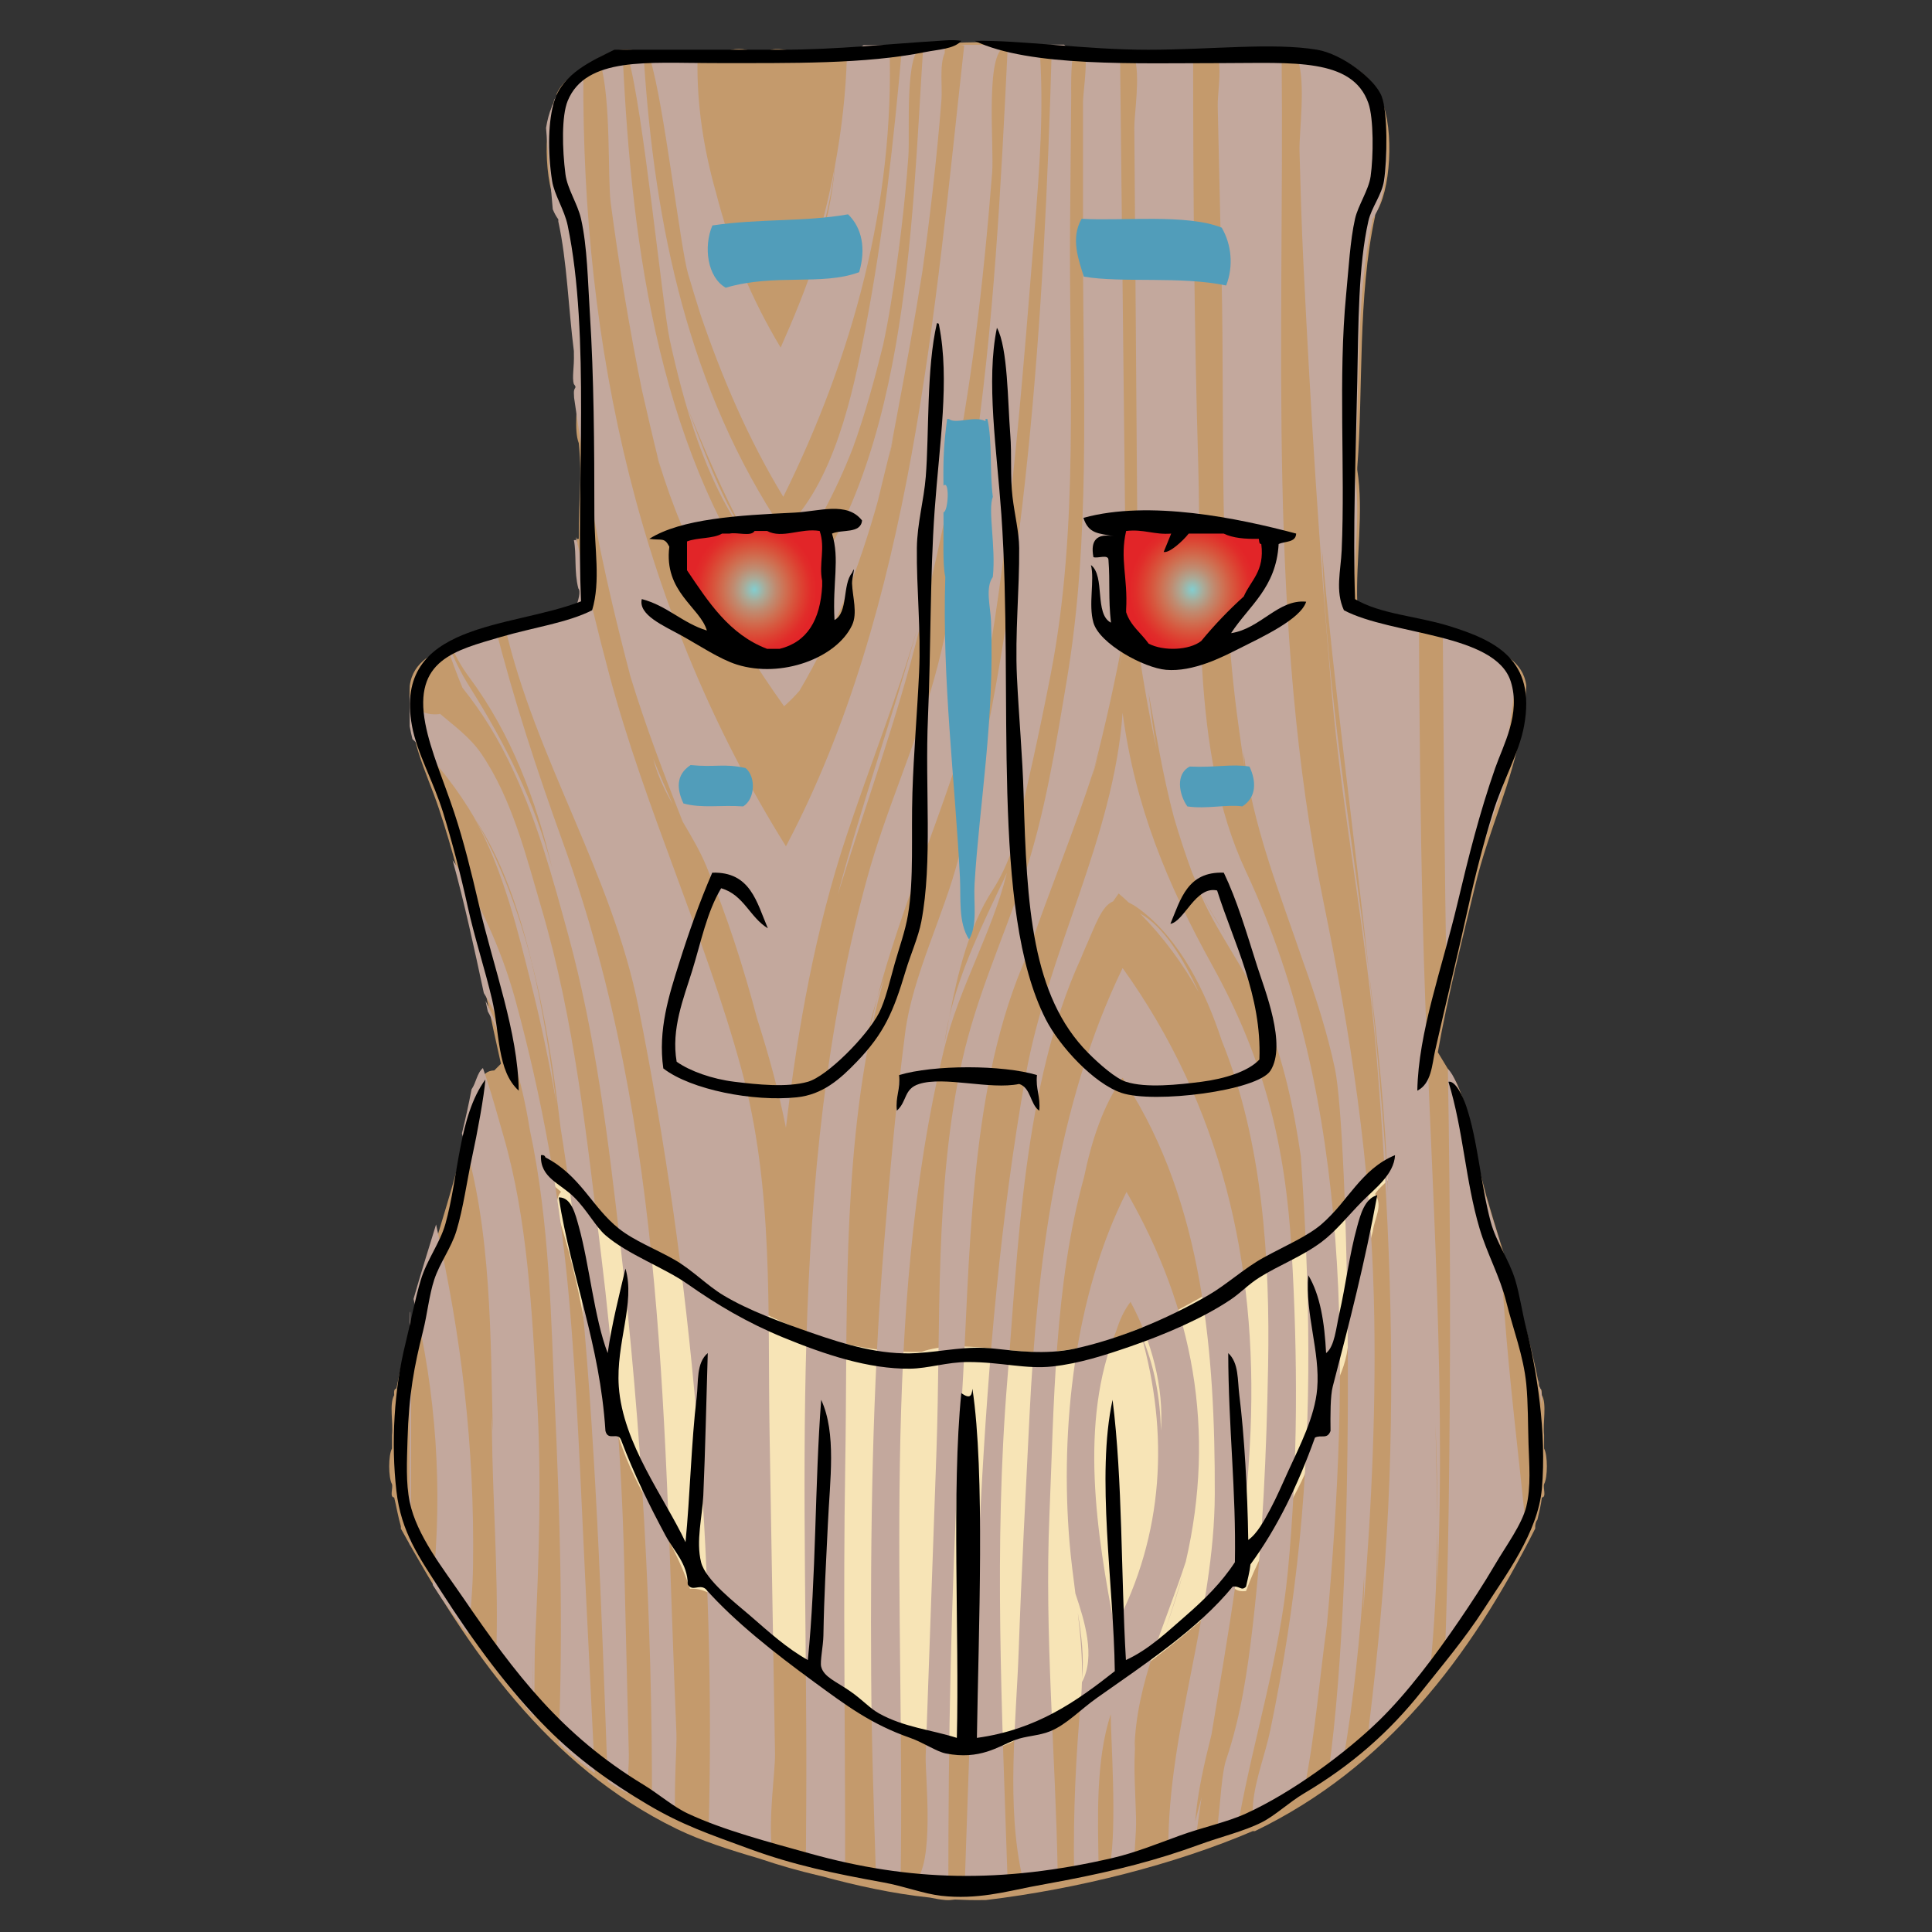 <?xml version="1.0" encoding="UTF-8"?>
<!DOCTYPE svg  PUBLIC '-//W3C//DTD SVG 1.1//EN'  'http://www.w3.org/Graphics/SVG/1.1/DTD/svg11.dtd'>
<svg enable-background="new 0 0 595.28 595.28" version="1.1" viewBox="0 0 595.28 595.28" xml:space="preserve" xmlns="http://www.w3.org/2000/svg">
<rect x="0" y="0" width="595.28" height="595.28" fill="#333333" stroke="none"/>
<g clip-rule="evenodd" fill="#C49A6C" fill-rule="evenodd">
	<path d="m195.86 550.38c0.034 0.022 0.069 0.044 0.104 0.065-0.139-0.092-0.271-0.19-0.41-0.282 0.103 0.07 0.202 0.147 0.306 0.217z"/>
	<path d="m475.76 457.28c1.139-2.08 1.139-8.887 0-10.966v-4.112c-0.447-3.893 0.901-9.58-0.687-12.336-0.106-0.806 0.119-1.944-0.684-2.054-4.011-21.36-10.835-39.905-16.506-59.605l-4.465-17.156c-0.862-3.795-1.647-7.668-2.33-11.645-0.697-1.746-1.293-3.597-2.069-5.264l-4e-3 -0.011-6e-3 -0.013c-0.448-0.961-0.966-1.854-1.594-2.633l-4.401-7.278c3.222-18.104 7.466-34.355 11.5-51.274 4.064-17.049 11.423-31.592 14.461-49.432-1e-3 4e-3 -2e-3 7e-3 -2e-3 0.011 1e-3 -6e-3 2e-3 -0.013 5e-3 -0.019 0 2e-3 -3e-3 5e-3 -3e-3 8e-3 0.014-0.055 0.022-0.11 0.035-0.165 0.546-2.399 0.887-4.79 0.926-7.119 0.15-1.625 0.273-3.273 0.342-4.962-0.516-3.826-2.397-6.284-4.798-8.223-1.119-0.773-2.284-1.501-3.479-2.199-9.48-5.532-21.227-8.798-33.527-11.507-1.938 0.566-1.776-0.966-3.426-0.686-1.691-1.508-4.874-1.523-6.854-2.741-0.481-13.732 2.081-28.07 0-41.119v-0.685c1.88-24.18 0.076-52.737 5.481-77.439v-0.686c4.918-6.757 5.878-26.015 2.056-34.95-0.293-1.305-1.476-1.723-1.369-3.427-4.358-6.411-13.213-11.872-21.93-11.649-10.487 0.375-19.898-0.165-32.896 0-18.126 2.172-35.664-1.547-58.937-2.742-22.768-1.168-47.035 3.482-66.474 2.742h-0.686c-1.036-0.836-5.902-1.346-6.853 0-1.108 1.118-2.866-0.612-5.482 0-0.739-1.135-6.114-1.135-6.853 0-9.358-0.164-20.041 0.248-27.413 0-6.644-2.295-12.752 1.862-16.447 4.797h-0.686c-0.281 0.861-0.883 1.4-2.056 1.371-2.401 1.939-4.837 3.843-6.168 6.853 0.193 1.107-0.647 1.18-0.685 2.056-3.805 8.918-2.932 28.264 2.056 34.95v0.686c2.7 12.376 3.1 27.054 4.797 40.433v0.686c0.156 4.441-0.649 7.503 0 9.594 1.141 1.362-0.062 0.871 0 2.741 0.452 5.26-0.906 12.329 0.686 16.448 1.136 11.978-0.134 15.659 0 29.468h-0.686c0.857 4.367 0.021 9.839 1.371 15.077 0.838 0.918-0.061 3.967-0.685 5.482-2.42 0.779-4.273 2.124-7.539 2.056-14.718 3.328-29.028 7.065-39.748 14.392-2.402 1.939-4.283 4.397-4.798 8.223-0.736 16.433 4.934 25.851 8.91 37.691 8.664 25.81 12.963 51.414 19.188 78.81l-2.056 2.057c-4.483 0.085-4.275 4.861-6.168 7.538-0.688 3.684-1.458 7.283-2.278 10.835 1e-3 -6e-3 2e-3 -8e-3 2e-3 -0.012-0.357 1.347-0.681 2.703-0.975 4.062v3e-3 -3e-3c-6.339 25.765-15.467 48.74-20.735 75.576-0.798 0.114-0.743 1.083-0.685 2.054-1.587 2.756-0.238 8.443-0.685 12.336v4.112c-1.139 2.079-1.139 8.886 0 10.966 0.394 1.203-0.829 4.025 0.685 4.112 0.708 2.947 1.24 6.069 2.056 8.909v0.683c20.535 37.196 45.113 73.101 84.978 92.519 7.391 3.6 16.192 6.435 25.442 9.133l-0.021-7e-3c0.01 3e-3 0.022 7e-3 0.033 0.011-5e-3 0-8e-3 -4e-3 -0.012-4e-3 0.06 0.021 0.123 0.039 0.182 0.06 2.885 0.979 5.825 1.901 8.829 2.758 0.093 0.028 0.189 0.051 0.282 0.079 1.438 0.408 2.885 0.806 4.35 1.186 1.575 0.408 3.166 0.801 4.774 1.175 0.191 0.047 0.396 0.084 0.59 0.128 10.817 2.938 22.021 5.435 33.555 6.646-0.013-2e-3 -0.026-5e-3 -0.039-8e-3 0.014 3e-3 0.029 6e-3 0.042 8e-3h-4e-3c6e-3 3e-3 0.01 3e-3 0.015 3e-3 0.767 0.162 1.516 0.303 2.251 0.423 0.099 0.016 0.203 0.039 0.302 0.053 0.805 0.128 1.593 0.229 2.349 0.288 0.431 0.033 0.882 0.025 1.347-2e-3 0.013-2e-3 0.026 0 0.039-2e-3 0.466-0.031 0.947-0.087 1.435-0.156 3e-3 0 7e-3 -2e-3 0.01-2e-3h0.011-0.01c2.921 0.148 5.859 0.214 8.819 0.162h0.686c28.355-3.396 58.407-11.037 82.237-21.244h0.685c40.357-19.494 66.293-53.407 86.349-93.204-0.052-1.192 0.153-2.131 0.686-2.74 0.484-2.256 1.102-4.382 1.369-6.852 1.518-0.091 0.296-2.914 0.69-4.117zm-9.126-239.67c-0.051-1.189-0.188-2.31-0.407-3.364l1e-3 -5e-3 -0.013-0.046c-0.219-1.034-0.513-2.004-0.886-2.916-1e-3 -5e-3 -3e-3 -9e-3 -4e-3 -0.014 0.76 1.857 1.213 3.96 1.309 6.345zm-288.3-149.59c0.352 1.45 0.654 2.943 0.953 4.438-0.292-1.5-0.601-2.988-0.953-4.438zm-47.357 151.41c8e-3 -2.65 0.206-5.49 0.111-8.038 0.095 2.548-0.103 5.387-0.111 8.038zm0.53-9.056c0.12-0.102 0.208-0.237 0.274-0.395-0.069 0.154-0.154 0.293-0.274 0.395zm0.453-0.92c-0.049 0.169-0.099 0.336-0.164 0.49 0.062-0.156 0.115-0.321 0.164-0.49zm0.48-0.817c0.471-0.754 1.007-1.459 1.598-2.122-0.591 0.663-1.127 1.368-1.598 2.122zm4.721-4.897c0.753-0.541 1.557-1.048 2.406-1.526-0.849 0.479-1.653 0.985-2.406 1.526zm-15.295 234.72c0 7e-3 -1e-3 0.015-1e-3 0.022 0-8e-3 1e-3 -0.016 1e-3 -0.025v3e-3zm26.242 63.062c2.952 4.3 6.041 8.509 9.282 12.604-3.242-4.093-6.33-8.304-9.282-12.604zm46.828-480.1c-1e-3 0-2e-3 0-3e-3 1e-3 -0.389 0.055-0.77 0.118-1.151 0.18 0.383-0.062 0.763-0.125 1.154-0.181zm-14.227 59.495c0.12 0.498 0.224 1.012 0.366 1.488-0.142-0.477-0.246-0.99-0.366-1.487v-1e-3zm-0.854-5.438c0-1e-3 -1e-3 -2e-3 -1e-3 -4e-3 0 1e-3 1e-3 2e-3 1e-3 4e-3zm-7.762 455.98c2.951 2.81 6.031 5.494 9.188 8.099-3.158-2.605-6.238-5.287-9.188-8.099zm23.914 19.008c-0.047-0.031-0.096-0.062-0.145-0.095-1.292-0.847-2.537-1.744-3.798-2.623 1.159 0.808 2.308 1.626 3.492 2.406-0.694-0.477-1.372-0.972-2.061-1.456 1.004 0.704 2.003 1.413 3.029 2.096-0.185-0.12-0.374-0.237-0.559-0.357 0.015 9e-3 0.029 0.021 0.042 0.029zm0.492-529.24h-6e-3 4e-3 2e-3c4e-3 0 7e-3 0 0.011-1e-3 0.337-0.036 0.667-0.075 1.019-0.103 0.375-0.04 0.771-0.062 1.152-0.098-0.729 0.067-1.476 0.118-2.182 0.202zm18.966 540.16c0.607 0.288 1.206 0.587 1.817 0.869-0.612-0.282-1.21-0.58-1.817-0.869zm5.953-540.64c-4.323-0.147-8.609-0.249-12.73-0.209 4.121-0.04 8.406 0.061 12.73 0.209s8.688 0.341 12.968 0.489c-4.28-0.147-8.643-0.341-12.968-0.489zm116.77 0.434c0.302-0.033 0.597-0.067 0.934-0.09h2e-3c-0.337 0.023-0.634 0.057-0.936 0.09zm33.612-0.678c11.162-0.527 24.507-1.494 34.765 0.903-10.259-2.397-23.604-1.428-34.765-0.903zm29.852 0.831c1.647 0.018 3.288 0.04 4.921 0.074 2e-3 0 5e-3 1e-3 9e-3 2e-3 -1.635-0.034-3.279-0.058-4.93-0.076zm14.566 517.94c-0.082 0.066-0.164 0.127-0.246 0.194 0.083-0.067 0.167-0.131 0.249-0.2l-3e-3 6e-3zm-8.649-517.63c2.938 1.982 6.155 3.218 8.856 5.128-2.7-1.908-5.919-3.146-8.856-5.128zm24.779 501.4c1.956-2.223 3.889-4.504 5.812-6.841-1.924 2.337-3.855 4.618-5.812 6.841zm28.005-30.207c-9e-3 0.014-0.018 0.025-0.025 0.035 0.014-0.018 0.025-0.037 0.04-0.059-6e-3 8e-3 -0.01 0.016-0.015 0.024zm5.009-8.222c1e-3 -2e-3 1e-3 -4e-3 2e-3 -4e-3l0.019-0.036c-8e-3 0.013-0.013 0.028-0.021 0.04z"/>
</g>
<path d="m407.91 376.66c-4.369 4.096-12.105 8.134-19.188 12.167-17.606 10.022-40.492 25.855-65.104 27.712-11.649 0.881-27.77-4.163-39.747 0-30.751 0.654-53.418-13.997-73.328-26.362-6.616-4.108-14.112-6.824-19.188-10.813-9.055-7.119-13.771-19.042-25.356-22.981-1.357 4.629 3.902 8.221 6.853 10.814-2.21 2.739-1.035 6.945 0 10.14 3.477 11.217 6.144 23.229 8.224 35.824 2.01 4.552 2.562 10.539 4.797 14.869v0.678c-0.102 5.508-0.212 11.024 1.371 14.868 1.937 0.559 1.775-0.951 3.426-0.675 5.425 17.405 16.22 29.514 21.93 46.64 8.115-0.574 11.705 7.963 17.133 12.168 5.642 3.221 9.69 8.014 15.077 11.49 2.613 3.054 6.326 5.024 9.594 7.435 0.988 0.264 1.815 0.685 2.58 1.166 0.241 0.16 0.479 0.324 0.721 0.48 1.165 0.822 2.233 1.739 3.552 2.409 2.735 2.033 5.885 3.657 8.224 6.083 3.832 1.404 7.865 2.606 11.65 4.057 8.098 5.675 25.734 6.633 33.58 0 2.819-0.376 4.433-1.939 7.539-2.03 6.795-2.758 11.293-7.786 17.817-10.813 14.656-9.651 28.244-20.357 40.432-32.444 0.797 0.568 1.839 0.893 3.429 0.677 6.008-16.605 16.587-28.701 21.929-45.965 0.877 0.926 3.235 0.926 4.112 0 1.368-4.508 1.6-10.138 1.369-16.223v-0.676c1.9-4.208 3.789-8.431 4.112-14.193 1.818-11.953 4.62-22.933 7.539-33.797 0.532-4.222 3.237-7.781 0.685-11.491 2.441-3.676 6.971-5.292 7.539-10.813-10.461 1.454-15.583 12.362-23.303 19.599zm-182.92 29.032c-1e-3 -3e-3 -2e-3 -3e-3 -5e-3 -3e-3 0.033 0.016 0.066 0.031 0.098 0.047-0.03-0.015-0.062-0.029-0.093-0.044zm20.542 102.69c-1e-3 -3e-3 -3e-3 -3e-3 -5e-3 -3e-3 0.021 0.011 0.044 0.021 0.064 0.031-0.019-0.011-0.04-0.017-0.059-0.028zm3.551 7.767-0.051-0.043c0.018 0.015 0.036 0.029 0.055 0.045-2e-3 -2e-3 -2e-3 -2e-3 -4e-3 -2e-3zm2.948 2.192c-2e-3 -2e-3 -4e-3 -2e-3 -7e-3 -4e-3 6e-3 4e-3 0.012 0.01 0.019 0.012l-0.012-8e-3zm98.262-9.408h-3e-3c3e-3 -3e-3 4e-3 -3e-3 5e-3 -5e-3 -1e-3 2e-3 -1e-3 2e-3 -2e-3 5e-3z" clip-rule="evenodd" fill="#FFEFC1" fill-rule="evenodd" opacity=".87"/>
<g fill="#C3A89D">
	<path d="m375.43 18.139c0.861 4.422-0.316 10.93-0.232 14.669 0.397 17.581 0.794 35.163 1.192 52.744 1.03 45.704-1.106 92.697 5.218 138.09 0.574 4.122 1.147 8.222 1.774 12.298-0.103-1.429-0.186-2.864-0.223-4.314-2e-3 -0.021-5e-3 -0.04-8e-3 -0.062l6e-3 -6e-3c0 0.023 2e-3 0.045 2e-3 0.067 2.655 22.643 11.117 43.43 18.356 64.701 3.955 10.927 7.5 22.119 9.788 32.912 4.126 19.465 7.165 152.08-1.931 216.53 1.521-1.087 3.019-2.197 4.49-3.332 3.287-18.857 5.171-37.999 6.472-57.014-0.044 3.551-0.143 7.106-0.278 10.664 2.604-32.007 4.072-64.397 3.246-96.259-1.086-41.83-7.138-81.049-15.49-121.83-17.447-85.194-12.096-173.14-12.908-259.71-6.173 0.036-12.327-0.133-19.474-0.155z"/>
	<path d="m422.84 68.257v-0.677c4.918-6.673 5.88-25.695 2.059-34.521-0.294-1.29-1.477-1.7-1.372-3.385-4.357-6.333-13.212-11.726-21.929-11.506-0.588 0.021-1.174 0.038-1.757 0.053 2.573 7.31 0.395 22.71 0.555 28.284 0.305 11.388 0.634 22.792 1.186 34.171 2.152 44.378 4.9 88.695 8.751 132.96 3.255 37.424 10.765 74.459 13.812 111.93 3.78 46.448 5.823 92.496 3.576 139.08-1.078 22.302-3.174 44.429-5.857 66.589-0.136 1.11-0.303 2.866-0.516 5.045 6.892-6.013 13.237-12.564 19.124-19.568 0.218-2.561 0.434-5.113 0.664-7.656 1.184-13.083 1.67-26.312 1.723-39.535-0.112-10.412-0.36-20.739-0.57-30.885 0.395 10.239 0.611 20.56 0.57 30.885 0.067 6.2 0.085 12.427 0.022 18.668 2.905-68.269-2.877-137.27-4.515-205.21-0.733-30.443-1.053-60.876-1.173-91.305-3.127-0.81-6.318-1.555-9.555-2.258-1.937 0.56-1.773-0.954-3.426-0.676-1.689-1.49-4.874-1.505-6.852-2.709-0.482-13.562 2.079-27.724 0-40.613v-0.677c1.879-23.883 0.076-52.09 5.48-76.489zm-1.018 231.43c2.85 22.549 5.163 45.157 5.826 67.959-1.293-22.792-3.395-45.406-5.826-67.959-5.485-43.388-12.959-86.554-14.512-130.46-2e-3 -8e-3 -2e-3 -0.017-4e-3 -0.025h2e-3c0 8e-3 2e-3 0.017 2e-3 0.025 3.895 43.756 9.828 86.985 14.512 130.46z"/>
	<path d="m281.64 580.11c0.931 0.033 1.855 0.041 2.772 4e-3 2.803-0.112 5.427-0.227 7.921-0.337-0.079-0.245-0.135-0.514-0.135-0.823 0-4.978 0.019-9.946 0.041-14.921 0.186-44.311 1.396-88.67 4.105-132.9 2.605-42.63 2.027-93.119 18.526-133.1 0.729-1.767 1.457-3.548 2.184-5.331 6.424-18.669 14.066-37.031 20.035-55.78 3.578-13.695 6.584-27.552 9.195-41.401 1e-3 -0.01 3e-3 -0.021 4e-3 -0.031l1e-3 6e-3c-1e-3 8e-3 -4e-3 0.017-5e-3 0.025-0.348 3.38-0.818 6.732-1.376 10.064 0.822-4.319 1.528-8.64 2.115-12.962-0.636-58.319-1.273-116.64-1.909-174.96-3.854 0.032-7.521-0.123-10.651-0.806 0.413 4.47-0.775 12.299-0.775 14.602v45.226c0 44.625 2.4 88.853-5.004 132.94-3.434 20.434-6.729 41.451-13.384 61.145-6.392 18.917-14.481 36.39-18.849 56.067-8.594 38.719-6.522 80.869-7.915 120.27l-3.32 93.972c-0.199 5.987 2.953 33.601-3.576 39.022z"/>
	<path d="m473.98 425.22c0.339 2.502 0.682 5.002 1.028 7.505 0.085-2.244 0.031-4.348-0.767-5.721-0.08-0.598 0.027-1.387-0.261-1.784z"/>
	<path d="m403.79 542.98c-0.15 0.822-0.298 1.64-0.452 2.46 0.152-0.821 0.306-1.638 0.452-2.46z"/>
	<path d="m402.36 550.51c0.285-1.428 0.552-2.856 0.821-4.285-0.273 1.433-0.553 2.865-0.84 4.299 8e-3 -6e-3 0.012-0.011 0.019-0.014z"/>
	<path d="m338.7 231.74c-0.52 1.733-1.056 3.461-1.605 5.188-0.224 0.856-0.439 1.715-0.667 2.57 0.784-2.579 1.54-5.165 2.272-7.758z"/>
	<path d="m464.65 202.96c-5.796-3.955-12.66-6.858-20.1-9.189 0.232 37.14 0.58 74.276 1.179 111.41 2.505-11.25 5.276-22.067 7.957-33.174 2.477-10.264 6.182-19.609 9.385-29.331 1.133-12.193 2.701-24.347 4.617-36.447-0.825-1.273-1.868-2.331-3.038-3.265z"/>
	<path d="m464.93 236.71c0.143-0.486 0.294-0.967 0.432-1.457 1.171-8.427 2.511-16.83 3.889-25.224-0.161-0.735-0.379-1.413-0.644-2.044-1.372 9.557-2.612 19.133-3.677 28.725z"/>
	<path d="m463.58 405.05c-0.576-7.52-1.072-15.02-1.497-22.504-4.521-14.394-9.026-28.801-11.829-44.894-1.195-2.959-2.1-6.204-4.137-8.333 0.787 45.196 0.884 90.354 0.24 135.56-0.22 15.332-0.656 30.66-1.155 45.984 9.428-12.112 17.648-25.414 25.054-39.524-2.255-22.05-4.97-44.034-6.676-66.287z"/>
	<path d="m145.94 251.7c9.199 15.878 14.164 37.454 17.469 50.441 3.184 12.508 5.827 25.222 8.068 38.013-1.838-13.486-4.099-28.893-7.717-43.918-3.995-15.448-9.482-30.386-17.316-43.79-0.165-0.253-0.335-0.498-0.504-0.746z"/>
	<path d="m158.33 237.82c7.565 16.44 11.928 32.591 16.715 50.097 8.475 30.998 12.373 63.219 16.043 95.077 6.609 57.356 9.956 115.62 9.782 173.5 2.327 1.13 4.705 2.228 7.144 3.281-0.319-10.632 0.564-21.89 0.405-25.608-3.985-93.733-2.713-185.26-34.985-274.62-8.02-22.209-15.193-44.065-20.842-66.421-4.91 1.458-9.608 3.125-13.954 5.14 1.599 3.663 3.502 7.143 5.867 10.321 12.977 17.43 20.722 38.027 25.653 59.036-5.288-20.35-14.413-38.396-25.546-56.144-2.635-4.2-4.757-8.526-6.521-12.949-0.168 0.08-0.334 0.16-0.501 0.24 1.478 4.433 3.109 8.812 4.896 13.134 6.054 7.606 10.999 15.393 15.844 25.923z"/>
	<path d="m201.26 233.8c0.148 0.512 0.288 1.021 0.437 1.533 1.259 4.329 3.303 8.462 5.587 12.538-2.07-4.669-4.101-9.353-6.024-14.071z"/>
	<path d="m155.62 193.14c9.38 40.693 32.867 75.995 41.085 117.11 16.696 83.513 23.875 168.5 21.639 253.65 6.272 2.319 12.817 4.438 19.569 6.381-1.258-10.117 0.976-24.33 0.881-29.92-0.559-32.909-1.116-65.817-1.675-98.729-0.642-37.74 1.344-75.421-8.659-112.14-11.279-41.394-29.661-80.159-40.729-121.62-3.728-13.959-7.17-28.144-10.224-42.448 2e-3 0.331 1e-3 0.642 3e-3 0.986h-0.685c0.857 4.312 0.021 9.716 1.371 14.891 0.837 0.907-0.061 3.917-0.686 5.415-2.419 0.769-4.272 2.098-7.539 2.031-4.932 1.101-9.815 2.252-14.536 3.562 0.063 0.28 0.12 0.559 0.185 0.836z"/>
	<path d="m182.99 546.14c0.088 0.063 0.181 0.118 0.27 0.183-0.982-19.946-1.963-39.893-2.945-59.838-1.429-29.025-2.442-58.088-5.048-87.039-2.771-30.788-8.253-61.108-16.356-90.932-3.853-14.179-9.625-27.213-17.048-39.851-0.753-1.281-1.566-2.467-2.408-3.615 3.729 13.477 6.632 27.02 9.621 40.918 7.6 12.389 11.793 27.222 14.165 42.119 6.214 28.639 6.597 60.354 7.652 83.199 1.624 35.18 2.715 70.505 1.203 105.72 3.37 3.298 6.959 6.389 10.894 9.138z"/>
	<path d="m164.18 528.51c4e-3 -7.025-0.175-13.705-0.12-19.46-9e-3 5.094 0.205 11.97 0.15 19.495 0.126 0.147 0.25 0.294 0.377 0.44 0.161-9.09 0.025-17.519 0.313-23.709 1.166-25.016 2.019-49.905 0.539-74.911-1.575-26.598-2.859-54.681-10.325-80.424-1.641-5.659-3.196-11.387-5.021-17.016l-0.682 1.345c0.166-0.417 0.411-0.89 0.672-1.375-0.415-1.278-0.839-2.551-1.286-3.813-1.843 1.51-2.1 4.592-3.498 6.543-0.878 4.65-1.89 9.171-2.979 13.61 9.348 29.075 8.768 64.332 9.533 91.82-0.124-1.586-0.255-3.168-0.383-4.749 0.078 4.409 0.149 8.668 0.25 12.707 0.522 20.885 2.108 43.365 0.989 65.373 3.771 4.75 7.516 9.534 11.471 14.124z"/>
	<path d="m133.36 488.38c3.299 5.188 6.934 10.233 10.738 15.173 0.147-1.756 0.29-3.5 0.428-5.225-0.117 1.747-0.258 3.494-0.414 5.242 6e-3 8e-3 0.012 0.016 0.017 0.023 0.932-7.104 1.527-14.218 1.624-21.282 0.502-36.632-3.583-70.529-11.393-105.04-2.349 7.621-4.727 15.213-6.945 22.963 6.987 28.845 9.042 58.763 5.945 88.141z"/>
	<path d="m149.6 308.4c0.23 1.071 0.462 2.143 0.695 3.22 1.82 3.266 3.471 6.695 4.961 10.265-1.608-4.722-3.473-9.277-5.656-13.485z"/>
	<path d="m146.44 252.44c8.08 12.279 13.468 27.808 17.316 43.79 4.38 16.937 6.981 34.477 8.966 51.256 2.239 13.785 4.022 27.641 5.43 41.432 5.432 53.206 7.172 106.61 9.103 160.04 1.934 1.227 3.934 2.406 5.985 3.554 0.235-5.217 0.564-9.668 0.515-11.737-0.483-19.892-0.964-39.784-1.447-59.675-0.765-31.577-3.318-63.718-7.166-95.09-4.365-35.586-8.118-71.578-18.287-106.11-4.723-16.034-8.995-33.583-18.522-47.623-3.458-5.092-8.544-8.748-12.966-12.509 0.046 0.082 0.088 0.164 0.134 0.245v7e-3c-5.369 0.599-8.039-1.948-9.267-5.918v9.684c0.242 1.352 0.526 2.66 0.847 3.931 7.711 7.323 14.069 15.673 19.359 24.723z"/>
	<path d="m126.23 475.75c0.097 0.196 0.191 0.396 0.288 0.594 0.191-24.123 0.3-48.249-0.188-72.235-0.033 0.124-0.067 0.245-0.101 0.368v71.273z"/>
	<path d="m364.38 485.18c-1.575 5.633-3.398 11.167-5.24 16.688 1.876-5.359 3.711-10.762 5.17-16.404 0.024-0.094 0.046-0.191 0.07-0.284z"/>
	<path d="m203.85 145.63c-0.3-1.162-0.596-2.323-0.886-3.479-0.218-0.728-0.452-1.449-0.662-2.179 0.493 1.876 1.009 3.763 1.548 5.658z"/>
	<path d="m370.23 553.76c-0.679 2.52-1.346 5.02-1.969 7.495 0.716-9.141 2.825-18.006 5.03-26.871 5.086-30.952 10.712-61.675 12.025-93.589 2.138-51.902-9.121-100.25-39.422-142.52-20.38 42.005-26.415 91.948-28.688 137.95-1.192 24.1-2.476 48.187-3.328 72.302-0.788 22.246-3.875 47.851 1.132 69.9 3.847-0.317 7.397-0.676 10.883-1.096-0.642-37.071-4.11-73.389-2.54-110.66 1.418-33.712 1.457-70.606 10.66-103.98 2.321-11.132 5.791-21.95 11.88-30.621l6e-3 2e-3c0.345 0.556 0.67 1.119 1.006 1.681 23.913 37.132 27.501 83.745 27.388 126.56-0.094 36.632-14.44 72.763-14.306 109.29 3.338-1.524 6.045-2.862 8.576-4.06 0.527-3.936 1.082-7.861 1.667-11.777z"/>
	<path d="m351.26 281.45c7.232 7.342 13.208 15.519 18.105 24.308-4.842-10.614-10.889-20.35-18.105-24.308z"/>
	<path d="m396.82 484.04c3.126-32.621 3.065-65.981 1.149-98.67-1.911-32.559-8.39-58.872-24.378-87.788-13.961-25.248-23.857-49.006-27.7-77.966-2.732 38.499-23.165 74.01-29.899 111.93-7.707 43.396-11.498 87.9-13.814 131.88-1.214 23.054-2.48 46.087-3.278 69.154-0.521 15.159-1.045 30.318-1.567 45.479-0.021 0.586-0.161 1.079-0.37 1.503 5.016-0.246 9.435-0.501 13.472-0.785-1.675-50.975-4.259-102.47-0.076-153.36 3.264-39.709 4.871-91.354 22.68-130.12 0.466-1.165 0.94-2.328 1.455-3.473 2.966-6.595 4.85-12.63 8.483-14.112 0.56-0.809 1.112-1.625 1.693-2.416 1.074 0.919 2.112 1.865 3.14 2.818 1.016 0.46 2.135 1.139 3.376 2.075 12.248 9.202 20.19 24.992 25.271 40.481 12.693 31.277 14.855 67.733 14.265 100.17-0.483 26.653-1.644 53.506-4.724 80.002-1.628 14.013-3.661 27.958-8.197 41.352-1.333 3.938-1.737 12.404-2.642 20.473 1.991-0.763 4.119-1.469 6.597-2.14 4.663-25.508 12.538-50.101 15.064-76.477z"/>
	<path d="m275.43 134.24c-0.306 1.18-0.606 2.358-0.902 3.534-0.188 0.984-0.382 1.983-0.58 2.993 0.51-2.168 1.006-4.343 1.482-6.527z"/>
	<path d="m297.08 14.078c-9.006 81.119-16.027 173.14-54.916 246.68-45.076-72.206-62.894-153.59-62.429-237.98-0.055 0.043-0.114 0.088-0.168 0.13h-0.686c-0.28 0.851-0.883 1.385-2.056 1.355-2.402 1.914-4.837 3.795-6.168 6.768 0.193 1.093-0.648 1.165-0.686 2.031-0.761 1.763-1.332 3.943-1.724 6.348 0.636 8.359 1.318 16.713 2.066 25.061 0.503 1.21 1.073 2.267 1.713 3.113v0.677c2.7 12.225 3.1 26.721 4.797 39.937v0.677c0.155 4.387-0.649 7.411 0 9.476 1.141 1.345-0.062 0.861 0 2.708 0.042 0.478 0.054 0.983 0.068 1.487 3.012 21.2 6.79 42.294 11.704 63.224 1.791 7.629 3.689 15.18 5.667 22.707 4.635 15.19 10.263 29.979 16.092 44.693 2.652 4.488 5.318 8.982 7.267 13.671 6.428 15.464 11.463 31.155 15.683 47.099 3.521 10.942 6.58 22.078 8.857 33.541 3.618-30.546 9.026-61.086 18.785-90.315 7.261-21.748 15.443-42.208 21.793-63.933 1.774-6.358 3.458-12.746 4.98-19.187-1.459 6.545-3.148 12.916-4.98 19.187-7.737 27.719-17.355 54.812-24.642 82.543 8.426-27.352 18.354-54.282 25.394-82.695 7.221-29.148 13.178-58.783 17.002-88.564 2.201-17.15 3.853-34.149 5.209-51.391 0.658-8.349-2.513-39.295 4.802-38.805-2.086 42.972-4.268 86.361-10.671 128.96-3.293 21.898-5.993 44.245-11.932 65.63-5.847 21.063-14.955 40.648-20.737 61.728-25.402 92.604-18.161 190.49-18.746 285.38-0.036 5.696-0.07 11.391-0.105 17.086 2.872 0.738 5.766 1.456 8.689 2.144 1.134 0.266 2.263 0.543 3.388 0.823 0.092-41.501-0.668-82.997 0.042-124.5 0.765-44.705-1.023-91.946 8.388-135.84 1.052-4.908 2.3-9.761 3.69-14.576-0.793 2.113-1.529 4.239-2.212 6.374-1.431 5.458-2.694 10.968-3.729 16.559 0.659-5.624 1.997-11.132 3.729-16.559 9.812-37.389 27.589-72.09 34.498-110.83 3e-3 -0.023 7e-3 -0.047 0.01-0.07l5e-3 -2e-3c-4e-3 0.024-9e-3 0.048-0.015 0.072-0.557 4.958-1.243 9.908-2.053 14.842 0.953-4.072 1.791-8.179 2.468-12.335 6.871-42.174 10.086-85.52 13.54-128.08 1.535-18.914 2.991-37.865 1.513-56.812h3.823c-2.384 84.467-7.764 167.79-28.678 249.83-4.545 17.826-14.216 36.317-16.515 54.088-2.832 21.879-4.775 43.798-6.571 65.783-3.586 43.917-4.15 88.113-3.902 132.15 0.117 20.754 0.837 41.483 1.489 62.228 2.562 0.575 5.089 1.06 7.576 1.371 1.404-84.212-6.468-174.16 13.445-256.68 4.502-18.659 14.801-35.844 19.199-53.79 0.032-0.128 0.062-0.257 0.094-0.388-0.294 0.671-0.58 1.351-0.894 2.008-6.335 13.29-13.479 27.881-16.869 42.591-0.527 2.778-1.014 5.508-1.478 8.146 0.34-2.714 0.852-5.431 1.478-8.146 2.558-13.471 6.131-28.083 13.316-39.146 2.533-3.9 4.563-8.344 6.274-13.084 4.251-17.755 8.203-35.571 11.686-53.497 8.837-45.465 5.573-92.67 5.976-138.74 0.117-13.341 0.234-26.685 0.35-40.026 2e-3 -0.325-0.248-8.951 0.78-13.318-1.131-0.511-2.134-1.148-2.984-1.936-11.745 0.025-22.549 0.051-31.941 0.076 0.368 0.05 0.75 0.123 1.162 0.238z"/>
	<path d="m349.56 573.59c-0.136-3.612 0.595-8.294 0.472-13.551-0.181-7.765-0.874-15.636-0.168-23.385-0.112 0.801-0.229 1.603-0.319 2.409 0.468-20.684 9.558-38.599 15.817-57.91 9.327-40.321 2.408-78.042-18.26-113.9-16.034 31.666-20.495 72.952-17.568 107.89 0.44 5.267 1.136 10.557 1.816 15.856 2.778 8.253 6.304 19.412 2.016 27.298-0.047 1.615-0.127 3.228-0.271 4.841-1.622 18.158-2.433 35.219-2.164 53.536 2.471-0.345 4.971-0.728 7.58-1.152-0.257-15.53-0.953-32.947 3.727-47.351-0.043 6.679 2.027 34.366-0.267 46.77 2.394-0.415 4.903-0.861 7.589-1.35zm-5.619-163.54c1.015-3.231 2.378-6.309 4.392-8.924l2e-3 4e-3s-1e-3 -2e-3 -1e-3 -4e-3l4e-3 8e-3c6.415 11.894 10.325 26.152 9.353 39.687-0.189-10.084-2.031-20.315-6.109-29.582 8.595 30.271 7.152 61.473-8.127 90.323-5.452-28.555-11.129-63.299 0.486-91.512z"/>
	<path d="m251.51 77.335c2.633-8.506 4.773-17.135 5.695-25.991-1.982 10.602-4.673 21.078-7.926 31.398 0.929-1.933 1.722-3.762 2.231-5.407z"/>
	<path d="m349.54 17.575c1.867 5.909-0.07 17.548-0.041 21.705 0.166 21.987 0.33 43.974 0.498 65.96 0.233 31.345 0.47 62.688 0.704 94.033 1.513 10.489 3.349 21.002 5.632 31.4-0.995-5.792-1.797-11.591-2.459-17.321-7e-3 -0.035-0.013-0.072-0.019-0.106h6e-3c4e-3 0.034 9e-3 0.07 0.013 0.106 2.238 12.113 4.377 25.509 7.818 38.439 1.671 5.719 3.517 11.37 5.56 16.927 0.979 2.431 2.02 4.825 3.165 7.143 2.171 4.208 4.604 8.28 7.365 12.165-2.812-3.774-5.238-7.861-7.365-12.165-0.721-1.395-1.407-2.811-2.069-4.237 0.21 0.549 0.407 1.102 0.621 1.648 5.292 13.52 15.065 25.253 20.619 38.876 5.832 14.309 9.021 28.995 11.227 44.207l-0.011-0.024c2.74 39.606 3.572 78.834-0.396 118.44-1.969 19.597-5.004 39.117-9.029 58.403-1.508 7.238-4.606 15.036-5.275 22.362-0.095 1.023-0.113 2.434-0.117 4.069 5.594-2.674 10.901-5.632 15.963-8.833 3.379-16.819 4.72-34.702 6.891-50.046 6.958-77.655 8.339-161.15-25.024-232.4-17.366-37.089-13.433-85.322-14.631-125.54-1.236-41.594-1.547-83.219-1.564-124.83-5.22-0.924-11.724-0.578-18.082-0.378z"/>
	<path d="m257.27 51.033c-1.512 19.396-8.899 38.402-16.739 56.055-9.073-15.094-15.671-31.038-19.885-47.632-3.814-13.409-6.001-27.212-5.722-41.312-5.098 0.035-10.183 0.125-14.593 0.102 4.248 13.558 9.283 58.082 11.696 66.205 1.218 4.101 2.47 8.23 3.775 12.363 6.622 19.496 14.811 38.564 25.507 56.2 0.012 0.017 0.023 0.034 0.036 0.052 21.347-43.049 34.375-90.595 32.707-138.99 1.3 0.08 2.602 0.162 3.902 0.243-2.582 29.235-5.763 57.962-11.292 86.809-3.816 19.924-9.679 47.969-25.317 62.425-29.146-43.558-39.634-93.778-42.959-145.33-0.82-0.013-1.62-0.029-2.376-0.054-0.842-0.287-1.674-0.47-2.493-0.568 4.585 15.49 10.653 77.113 12.836 87.086 4.146 18.967 10.936 43.895 23.865 61.129-0.065-0.122-0.129-0.241-0.196-0.364-0.161-0.294-0.312-0.594-0.471-0.89-7.925-11.887-13.194-27.351-17.739-38.915 5.437 13.213 10.95 26.322 17.739 38.915 1.159 1.74 2.376 3.402 3.656 4.965 2.501 2.889 5.202 5.502 8.141 7.743 9.127-12.461 16.101-25.51 21.426-39.234 3.777-10.396 6.7-21.128 9.323-31.716 0.868-4.084 1.647-8.219 2.33-12.418 2.473-15.217 4.336-30.407 5.46-45.783 0.518-7.107-1.316-33.334 4.578-33.798-3.626 54.622-4.351 132.69-43.933 175.85-37.168-48.652-45.835-112.86-48.654-172.64-2.503 0.038-4.858 0.811-6.953 1.869 3.426 11.022 2.256 35.789 3.239 43.104 2.612 19.548 5.719 38.528 9.639 57.773 1.607 7.02 3.283 14.385 5.161 21.875 8.157 27.174 22.059 52.193 38.626 75.456 1.652-1.445 3.213-3.036 4.708-4.727 10.93-18.543 18.504-38.104 24.155-58.448 1.345-5.497 2.664-11.052 4.076-16.654 0.525-2.738 1.018-5.375 1.487-7.881 2.861-15.254 5.711-30.651 8.165-46.124 1.171-8.334 2.24-16.685 3.185-25.06 1.052-9.325 1.987-18.659 2.714-28.014 0.302-3.907-0.67-10.647 0.985-14.338 0.021-0.76 0.056-1.519 0.073-2.279 0.487 0.081 0.975 0.162 1.462 0.243-2e-3 0.029-4e-3 0.059-6e-3 0.088 0.405-0.274 0.88-0.463 1.422-0.567-12.231 0.031-21.906 0.058-27.912 0.071-1.807 1.098-3.219 2.482-5.157 3.223-0.326 11.408-1.602 22.721-3.677 33.895z"/>
	<path d="m332.08 496.85c0.816 6.81 1.446 13.629 1.321 20.426 0.661-6.691-0.213-13.649-1.321-20.426z"/>
</g>
<path d="m296.21 12.585c-2.257 2.538-7.163 2.658-10.965 3.426-18.698 3.778-40.996 3.427-65.789 3.427-19.485 0-38.938-2.055-44.545 11.65-1.912 4.671-1.691 14.823-0.686 22.615 0.584 4.523 3.753 9.081 4.797 13.706 1.954 8.656 2.089 19.266 2.741 29.468 1.217 19.014 1.371 40.464 1.371 61.678 0 10.364 2 20.461-0.685 29.468-7.529 3.849-18.139 5.305-28.098 8.224-14.198 4.16-27.043 7.097-23.3 26.727 1.611 8.452 5.75 17.871 8.909 27.412 2.949 8.91 5.274 18.375 7.538 28.097 4.679 20.098 12.073 39.467 12.336 57.566-6.732-6.058-5.812-17.827-8.224-28.098-2.212-9.419-5.353-18.836-7.539-28.783-2.144-9.758-4.76-19.787-7.539-28.783-2.955-9.569-8.064-18.367-9.594-26.728-5.875-32.09 30.476-29.947 52.083-38.376-1.511-34.758 2.927-82.123-4.111-115.82-1.013-4.849-4.128-9.446-4.797-13.706-1.466-9.339-1.163-18.802 0.686-24.671 2.652-8.423 11.428-12.301 18.503-15.763h51.398c17.22 0 33.582-1.85 48.657-2.741 1.587-0.092 4.113-0.412 6.853 2e-3z" clip-rule="evenodd" fill-rule="evenodd"/>
<path d="m417.51 184.6c7.847 4.651 18.98 5.202 28.782 8.223 14.625 4.509 27.022 10.508 23.301 30.839-1.527 8.348-6.617 17.071-9.593 26.728-2.781 9.021-5.381 18.956-7.541 28.783-3.346 15.231-6.611 28.337-10.279 44.544-0.936 4.146-1.081 10.151-5.481 12.336 0.326-18.069 7.585-37.557 12.335-57.566 3.483-14.673 6.822-27.967 11.65-41.803 2.465-7.064 7.984-16.778 4.798-26.727-4.777-14.917-36.752-14.197-51.397-21.93-2.734-5.975-0.967-12.124-0.687-18.503 1.104-25.083-1.118-53.2 1.372-78.811 0.772-7.953 1.226-16.59 2.74-23.3 0.925-4.098 4.199-8.864 4.797-13.021 0.877-6.104 0.981-17.864-0.686-22.615-4.924-14.037-23.466-12.335-44.545-12.335-27.025 0-59.72 1.276-76.755-6.853 14.525-0.263 33.879 2.741 53.455 2.741 19.101 0 38.56-2.294 52.083 0 7.618 1.292 17.81 8.968 19.873 14.392 1.871 4.915 1.729 19.397 0.686 26.042-0.679 4.332-3.859 8.184-4.797 12.335-3.098 13.724-3.074 31.577-3.426 49.342-0.455 23.001-1.384 46.347-0.685 67.159z" clip-rule="evenodd" fill-rule="evenodd"/>
<path d="m288.67 99.619c0.583-0.126 0.646 0.267 0.685 0.685 3.323 16.7 0.101 36.334-1.371 56.88-1.463 20.43-1.125 42.549-2.056 63.734-0.974 22.143 1.472 44.445-2.056 63.049-0.903 4.762-3.314 10.118-4.797 15.076-3.816 12.756-6.645 19.32-15.077 28.097-5.137 5.349-10.49 10.128-18.503 10.964-13.303 1.39-32.564-2.299-41.118-8.906-1.704-11.89 1.798-22.675 4.798-32.209 3.097-9.848 6.415-19.17 10.279-28.1 11.8-0.378 13.704 9.141 17.132 17.133-5.555-3.354-7.44-10.378-14.391-12.335-4.438 7.42-6.177 16.528-8.909 25.356-2.648 8.558-6.549 17.989-4.797 28.097 4.118 2.891 10.899 5.325 17.818 6.17 6.963 0.849 16.154 1.835 22.615 0 5.934-1.688 18.245-14.079 21.93-21.245 1.933-3.76 3.282-9.683 4.797-15.076 1.349-4.803 3.279-10.1 4.112-15.079 1.878-11.221 0.951-24.314 1.371-37.692 0.377-12.046 1.474-24.506 2.056-37.006 0.609-13.087-0.835-26.058-0.686-38.377 0.091-7.542 2.164-14.686 2.741-21.93 1.075-13.477 0.182-33.33 3.427-47.286z" clip-rule="evenodd" fill-rule="evenodd"/>
<path d="m307.17 100.99c3.38 6.096 3.318 22.966 4.111 32.895 0.496 6.209-0.053 12.966 0.686 19.188 0.668 5.643 2.016 10.814 2.056 15.763 0.105 12.857-1.323 26.326-0.686 39.748 0.587 12.301 1.727 24.434 2.056 36.321 0.954 34.263 2.482 61.962 19.874 79.496 3.567 3.595 8.513 7.89 11.65 8.91 6.204 2.011 16.218 0.901 23.3 0 7.102-0.905 14.492-3.21 17.819-6.855 0.789-19.761-7.905-35.946-13.021-52.083-6.604-1.506-10.089 9.501-14.391 10.281 3.154-7.583 5.27-16.202 16.446-15.764 4.108 8.593 6.771 17.727 10.28 28.783 2.359 7.431 9.188 24.205 4.112 32.209-3.965 6.253-35.979 10.224-45.916 6.854-8.52-2.891-19.057-14.321-23.3-22.617-17.25-33.697-9.85-100.54-13.707-155.56-1.394-19.906-4.775-41.113-1.369-57.567z" clip-rule="evenodd" fill-rule="evenodd"/>
<path d="m379.32 195.08c5.532-8.47 13.901-13.97 14.65-27.447 1.94-0.93 5.289-0.383 5.398-3.229-17.894-4.758-45.235-10.445-65.549-4.844 1.646 5.052 4.749 4.718 9.254 5.651-4.937-0.862-7.2 1.072-6.168 6.458 1.354 0.465 4.53-0.976 4.626 0.808 0.538 7.033-0.079 11.784 0.772 19.375-5.191-2.64-1.69-14.377-6.172-17.76 1.198 4.602-0.849 12.156 0.773 17.76 1.892 6.528 15.547 13.931 22.363 14.531 8.344 0.731 17.418-3.968 22.363-6.459 7.073-3.563 19.116-9.103 20.821-14.53-8.592-0.858-14.08 8.347-23.131 9.686z" clip-rule="evenodd" fill-rule="evenodd"/>
<path d="m216.03 170.2h1.371c-0.362 0.551-0.715 1.113-0.685 2.056-1.424-0.384-1.453-1.069-0.686-2.056z" clip-rule="evenodd" fill="#fff" fill-rule="evenodd"/>
<path d="m319.51 331.25c-0.475 4.358 1.16 6.607 0.686 10.964-2.826-1.97-2.528-7.063-6.168-8.224-9.092 1.849-23.013-2.476-30.838 0-4.78 1.515-3.625 5.325-6.854 8.224-0.475-4.356 1.16-6.605 0.686-10.964 10.599-3.207 31.888-3.207 42.488 0z" clip-rule="evenodd" fill-rule="evenodd"/>
<path d="m149.55 332.62c-0.36 4.963-2.471 16.45-4.112 23.986-1.605 7.371-2.655 15.521-4.797 22.612-1.605 5.317-5.154 9.889-6.853 15.08-1.574 4.804-2.135 10.631-3.427 15.761-2.74 10.88-4.421 19.657-4.797 33.581-0.174 6.47-0.557 13.285 0.685 19.187 2.167 10.3 10.173 20.292 16.448 29.47 16.112 23.564 30.398 42.326 55.509 57.564 4.835 2.935 9.175 6.789 13.707 8.91 11.028 5.162 24.916 8.769 37.691 12.336 30.581 8.537 58.854 9.313 93.202 1.368 6.779-1.568 13.86-4.406 20.56-6.853 7.28-2.655 14.518-4.101 20.56-6.852 14.082-6.411 30.659-18.561 41.118-28.782 8.618-8.426 17.386-20.129 24.67-30.841 3.435-5.05 7.291-10.857 10.965-17.133 3.427-5.851 8.221-12.244 9.596-17.816 1.503-6.1 0.875-13.101 0.685-19.19-0.192-6.123-0.124-12.702-0.685-18.502-0.846-8.735-4.065-16.934-6.169-25.356-1.971-7.891-5.883-14.734-8.223-22.614-4.381-14.752-4.972-30.101-9.596-45.229 2.206-0.434 4.52 4.692 5.483 7.538 3.561 10.512 4.377 23.761 7.538 35.634 1.628 6.115 5.677 11.701 7.538 17.82 1.389 4.564 2.125 9.934 3.428 15.074 3.155 12.477 6.332 32.033 4.795 49.343-1.197 13.516-11.258 26.794-17.817 37.007-5.989 9.33-13.227 17.813-19.188 25.356-9.814 12.414-21.566 22.798-36.32 31.523-4.526 2.68-8.824 6.794-13.021 8.909-5.445 2.745-12.659 4.454-19.188 6.852-12.897 4.739-26 8.071-41.118 10.968-3.767 0.722-7.257 1.341-10.965 2.055-7.222 1.394-16.457 3.981-27.412 2.743-5.546-0.627-11.416-2.955-17.818-4.112-15.358-2.776-27.662-5.361-41.118-10.281-13-4.751-21.058-7.507-31.524-13.706-11.392-6.748-21.46-13.922-30.839-23.3-12.05-12.051-22.903-26.93-32.895-42.49-6.749-10.51-12.244-18.087-13.707-30.838-1.703-14.861-0.686-31.362 2.742-45.23 1.633-6.607 2.894-13.571 4.797-19.872 1.852-6.135 5.913-11.37 7.538-17.134 4.148-14.717 4.029-33.172 12.334-44.546z" clip-rule="evenodd" fill-rule="evenodd"/>
<path d="m166.68 355.92c0.797-0.112 1.22 0.15 1.371 0.687 10.836 5.605 14.292 15.294 22.615 21.93 4.752 3.789 11.391 6.308 17.133 9.593 5.508 3.153 10.035 7.936 15.076 10.966 7.913 4.755 17.965 8.375 27.413 11.65 10.062 3.488 21.039 6.85 32.209 6.166 8.481-0.518 15.101-2.327 23.985-1.368 6.48 0.695 15.689 1.944 24.671 0 13.412-2.909 28.137-8.953 41.119-16.448 5.666-3.27 11.148-8.381 17.133-11.651 6.703-3.661 13.492-6.537 17.817-10.278 8.16-7.062 12.216-16.979 22.615-21.245-0.316 6.034-6.312 10.355-10.279 14.393-4.159 4.231-7.979 9.073-12.336 12.336-6.029 4.512-13.131 7.15-19.188 10.964-3.417 2.151-5.775 4.754-8.909 6.853-8.607 5.764-20.229 10.734-30.839 14.393-7.886 2.718-15.694 5.244-23.986 6.166-8.236 0.918-15.79-1.368-26.042-1.368-6.428 0-12.223 1.985-17.818 2.054-12.841 0.156-26.351-4.374-39.062-9.595-11.057-4.54-20.483-10.112-29.468-16.447-7.248-5.108-18.475-9.106-25.356-15.076-2.991-2.595-5.565-7.608-9.594-11.649-4.421-4.435-10.606-6.018-10.28-13.026z" clip-rule="evenodd" fill-rule="evenodd"/>
<path d="m265.61 160.37c-4.635-5.965-13.285-2.781-20.822-2.422-17.35 0.824-34.865 1.866-44.727 8.072 3.86 0.581 4.624-0.584 6.169 2.421-1.758 13.953 9.452 18.624 11.567 25.833-7.558-2.314-12.228-7.651-20.05-9.688-1.141 4.886 6.653 8.158 12.339 11.301 5.265 2.912 11.678 7.218 16.965 8.88 13.75 4.322 30.692-2.021 35.473-12.108 1.767-3.728 0.161-8.699 0-12.917-0.06-1.554 1.308-6.369 0-3.229-2.995 3.592-1.146 12.254-5.398 14.53-0.656-11.616 1.691-18.743-0.771-26.639 3.059-1.371 8.859 0.126 9.255-4.034z" clip-rule="evenodd" fill-rule="evenodd"/>
<path d="m301 535.47c18.478-2.537 30.731-11.302 42.488-20.559-0.339-26.806-5.818-60.116-0.685-83.606 3.123 24.974 2.561 53.635 4.111 80.179 7.136-3.266 12.868-8.814 18.505-13.704 5.601-4.861 10.95-10.123 15.074-16.446 0.403-22.296-1.992-41.224-2.055-64.422 3.301 3.072 2.825 8.222 3.427 13.021 1.514 12.086 2.52 29.482 2.74 44.545 2.768-1.939 4.882-5.909 6.854-9.593 1.893-3.538 3.695-7.734 5.481-11.652 3.436-7.533 8.183-16.651 8.909-25.354 0.952-11.411-3.787-23.037-2.742-34.952 3.691 6.133 5.009 14.637 5.483 23.984 2.65-2.047 3.064-7.744 4.112-12.335 1.884-8.251 3.034-17.903 5.482-26.726 0.976-3.513 2.286-8.599 6.168-9.596-3.74 20.481-8.496 39.001-13.706 58.938-0.771 2.95-0.745 8.869-0.686 13.705-1.021 2.735-2.89 1.052-4.798 2.058-5.189 14.456-11.552 27.737-19.874 39.061-0.268 2.473-0.886 4.596-1.369 6.855-1.433 1.493-1.957-0.345-4.112 0-10.725 13.089-26.791 23.681-41.804 34.263-5.033 3.549-9.326 8.193-14.393 10.281-3.531 1.455-7.518 1.411-10.965 2.74-4.984 1.925-10.726 6.201-21.244 4.111-2.855-0.565-6.967-3.397-10.965-4.797-12.083-4.222-19.774-10.052-29.468-17.131-12.454-9.098-24.649-18.731-33.58-28.783-1.972-1.545-4.042 0.989-5.482-1.371 3e-3 -6.375-4.276-10.268-6.853-15.076-4.883-9.111-9.563-18.537-13.707-29.468-0.981-2.542-3.991 0.496-4.797-2.743-1.737-27.048-10.474-47.091-14.392-71.956 3.91-0.158 5.172 5.348 6.168 8.909 3.282 11.734 4.742 28.147 8.909 39.061 1.327-9.179 3.483-17.53 5.482-26.039 3.102 10.533-2.99 23.003-2.056 36.32 1.238 17.679 14.133 34.257 20.559 47.971 1.382-13.906 1.801-31.199 3.427-44.544 0.604-4.955-0.172-10.664 3.427-13.708-0.463 15.143-0.75 29.729-1.371 43.862-0.287 6.513-2.325 13.992-0.686 20.56 1.395 5.584 10.696 12.642 15.077 16.446 5.939 5.16 11.38 10.105 17.818 13.704 2.59-25.507 2.117-54.078 4.111-80.179 4.77 10.39 2.68 24.633 2.056 38.375-0.543 11.971-1.147 21.291-1.371 34.267-0.056 3.26-1.091 7.999-0.686 9.595 0.81 3.185 4.587 4.54 8.909 7.538 3.917 2.715 6.009 5.241 8.909 6.853 7.739 4.304 15.874 4.964 23.985 7.538 0.783-32.133-1.642-76.231 1.371-106.22 2.659 1.876 3.236 0.897 3.427-1.368 3.936 26.014 1.884 74.56 1.378 107.59z" clip-rule="evenodd" fill-rule="evenodd"/>
<path d="m264.73 83.856c-11.525 4.302-25.955 0.31-41.118 4.798-5.666-3.206-6.917-12.629-4.112-19.189 14.893-2.189 28.218-1.039 41.804-3.426 4.315 4.177 5.531 10.566 3.426 17.817z" clip-rule="evenodd" fill="#519DBA" fill-rule="evenodd"/>
<path d="m376.43 70.15c3.029 5.159 3.678 11.887 1.371 17.818-14.006-2.976-32.232-0.711-43.86-2.741-1.603-5.157-4.143-11.797-0.686-17.818 12.262 0.754 32.389-1.6 43.175 2.741z" clip-rule="evenodd" fill="#519DBA" fill-rule="evenodd"/>
<radialGradient id="b" cx="233.32" cy="181.67" r="20.102" gradientTransform="matrix(.955 0 0 1 9.606 0)" gradientUnits="userSpaceOnUse">
	<stop stop-color="#81CFD2" offset="0"/>
	<stop stop-color="#86CBCB" offset=".014"/>
	<stop stop-color="#ABAA97" offset=".176"/>
	<stop stop-color="#C08B70" offset=".336"/>
	<stop stop-color="#CE7153" offset=".49"/>
	<stop stop-color="#D7573E" offset=".637"/>
	<stop stop-color="#DD4031" offset=".774"/>
	<stop stop-color="#E12D2A" offset=".899"/>
	<stop stop-color="#E22528" offset="1"/>
</radialGradient>
<path d="m232.5 163.6h3.855c4.713 2.492 10.367-0.973 16.195 0 1.825 5.221-0.312 10.246 0.771 15.338v1.615c-0.566 10.439-4.583 17.268-13.11 19.374h-3.856c-11.684-4.453-18.082-14.438-24.675-24.217v-0.807-8.073c3.166-1.259 7.998-0.775 10.795-2.421h2.313c2.344-0.507 6.643 1.033 7.712-0.809z" clip-rule="evenodd" fill="url(#b)" fill-rule="evenodd"/>
<radialGradient id="a" cx="374.64" cy="181.69" r="20.357" gradientTransform="matrix(.955 0 0 1 9.606 0)" gradientUnits="userSpaceOnUse">
	<stop stop-color="#81CFD2" offset="0"/>
	<stop stop-color="#86CBCB" offset=".014"/>
	<stop stop-color="#ABAA97" offset=".176"/>
	<stop stop-color="#C08B70" offset=".336"/>
	<stop stop-color="#CE7153" offset=".49"/>
	<stop stop-color="#D7573E" offset=".637"/>
	<stop stop-color="#DD4031" offset=".774"/>
	<stop stop-color="#E12D2A" offset=".899"/>
	<stop stop-color="#E22528" offset="1"/>
</radialGradient>
<path d="m360.86 164.41c-0.99 2.353-1.912 4.773-2.313 5.651 1.74 0.446 5.972-3.415 7.711-5.651h8.484 2.312c2.794 1.379 6.601 1.701 10.797 1.614 0.172 0.626 0.02 1.592 0.771 1.614 1.082 8.398-3.237 11.142-5.4 16.145-4.691 4.238-9.062 8.812-13.107 13.724-3.695 2.898-11.662 3.191-16.195 0.808-2.288-3.256-5.582-5.459-6.939-9.687v-0.808c0.558-9.905-1.993-15.59 0-24.218 5.48-0.625 8.6 1.221 13.879 0.808z" clip-rule="evenodd" fill="url(#a)" fill-rule="evenodd"/>
<path d="m229.71 236.64c3.275 2.702 2.967 9.609-0.736 11.825-6.968-0.487-12.688 0.667-18.397-0.91-1.999-4.298-2.469-8.756 2.208-11.826 7.82 0.77 10.045-0.573 16.925 0.911z" clip-rule="evenodd" fill="#519DBA" fill-rule="evenodd"/>
<path d="m384.98 236.19c2.207 4.676 2.132 9.525-2.207 12.281-4.564-0.71-10.968 0.878-16.928 0-2.624-3.697-3.693-10.035 0.736-12.281 8.037 0.371 12.854-0.897 18.399 0z" clip-rule="evenodd" fill="#519DBA" fill-rule="evenodd"/>
<path d="m290.7 149.65c-0.136-8.998 0.179-13.379 1.125-20.559h0.564c2.027 1.758 7.873-1.142 11.269 0.686v-0.686h0.563c1.584 6.756 0.663 16.555 1.69 23.986-1.607 4.068 0.972 15.255 0 24.671-2.406 3.349-0.735 9.093-0.563 13.707 1.133 30.337-3.593 56.307-5.07 80.868-0.359 5.95 0.998 12.539-1.69 17.13-3.397-5.213-2.485-12.662-2.817-19.188-1.525-29.896-5.533-60.841-4.507-92.517-0.919-3.817-0.453-13.035-0.563-19.874 1.53-0.322 1.936-10.205-1e-3 -8.224z" clip-rule="evenodd" fill="#519DBA" fill-rule="evenodd"/>
</svg>
